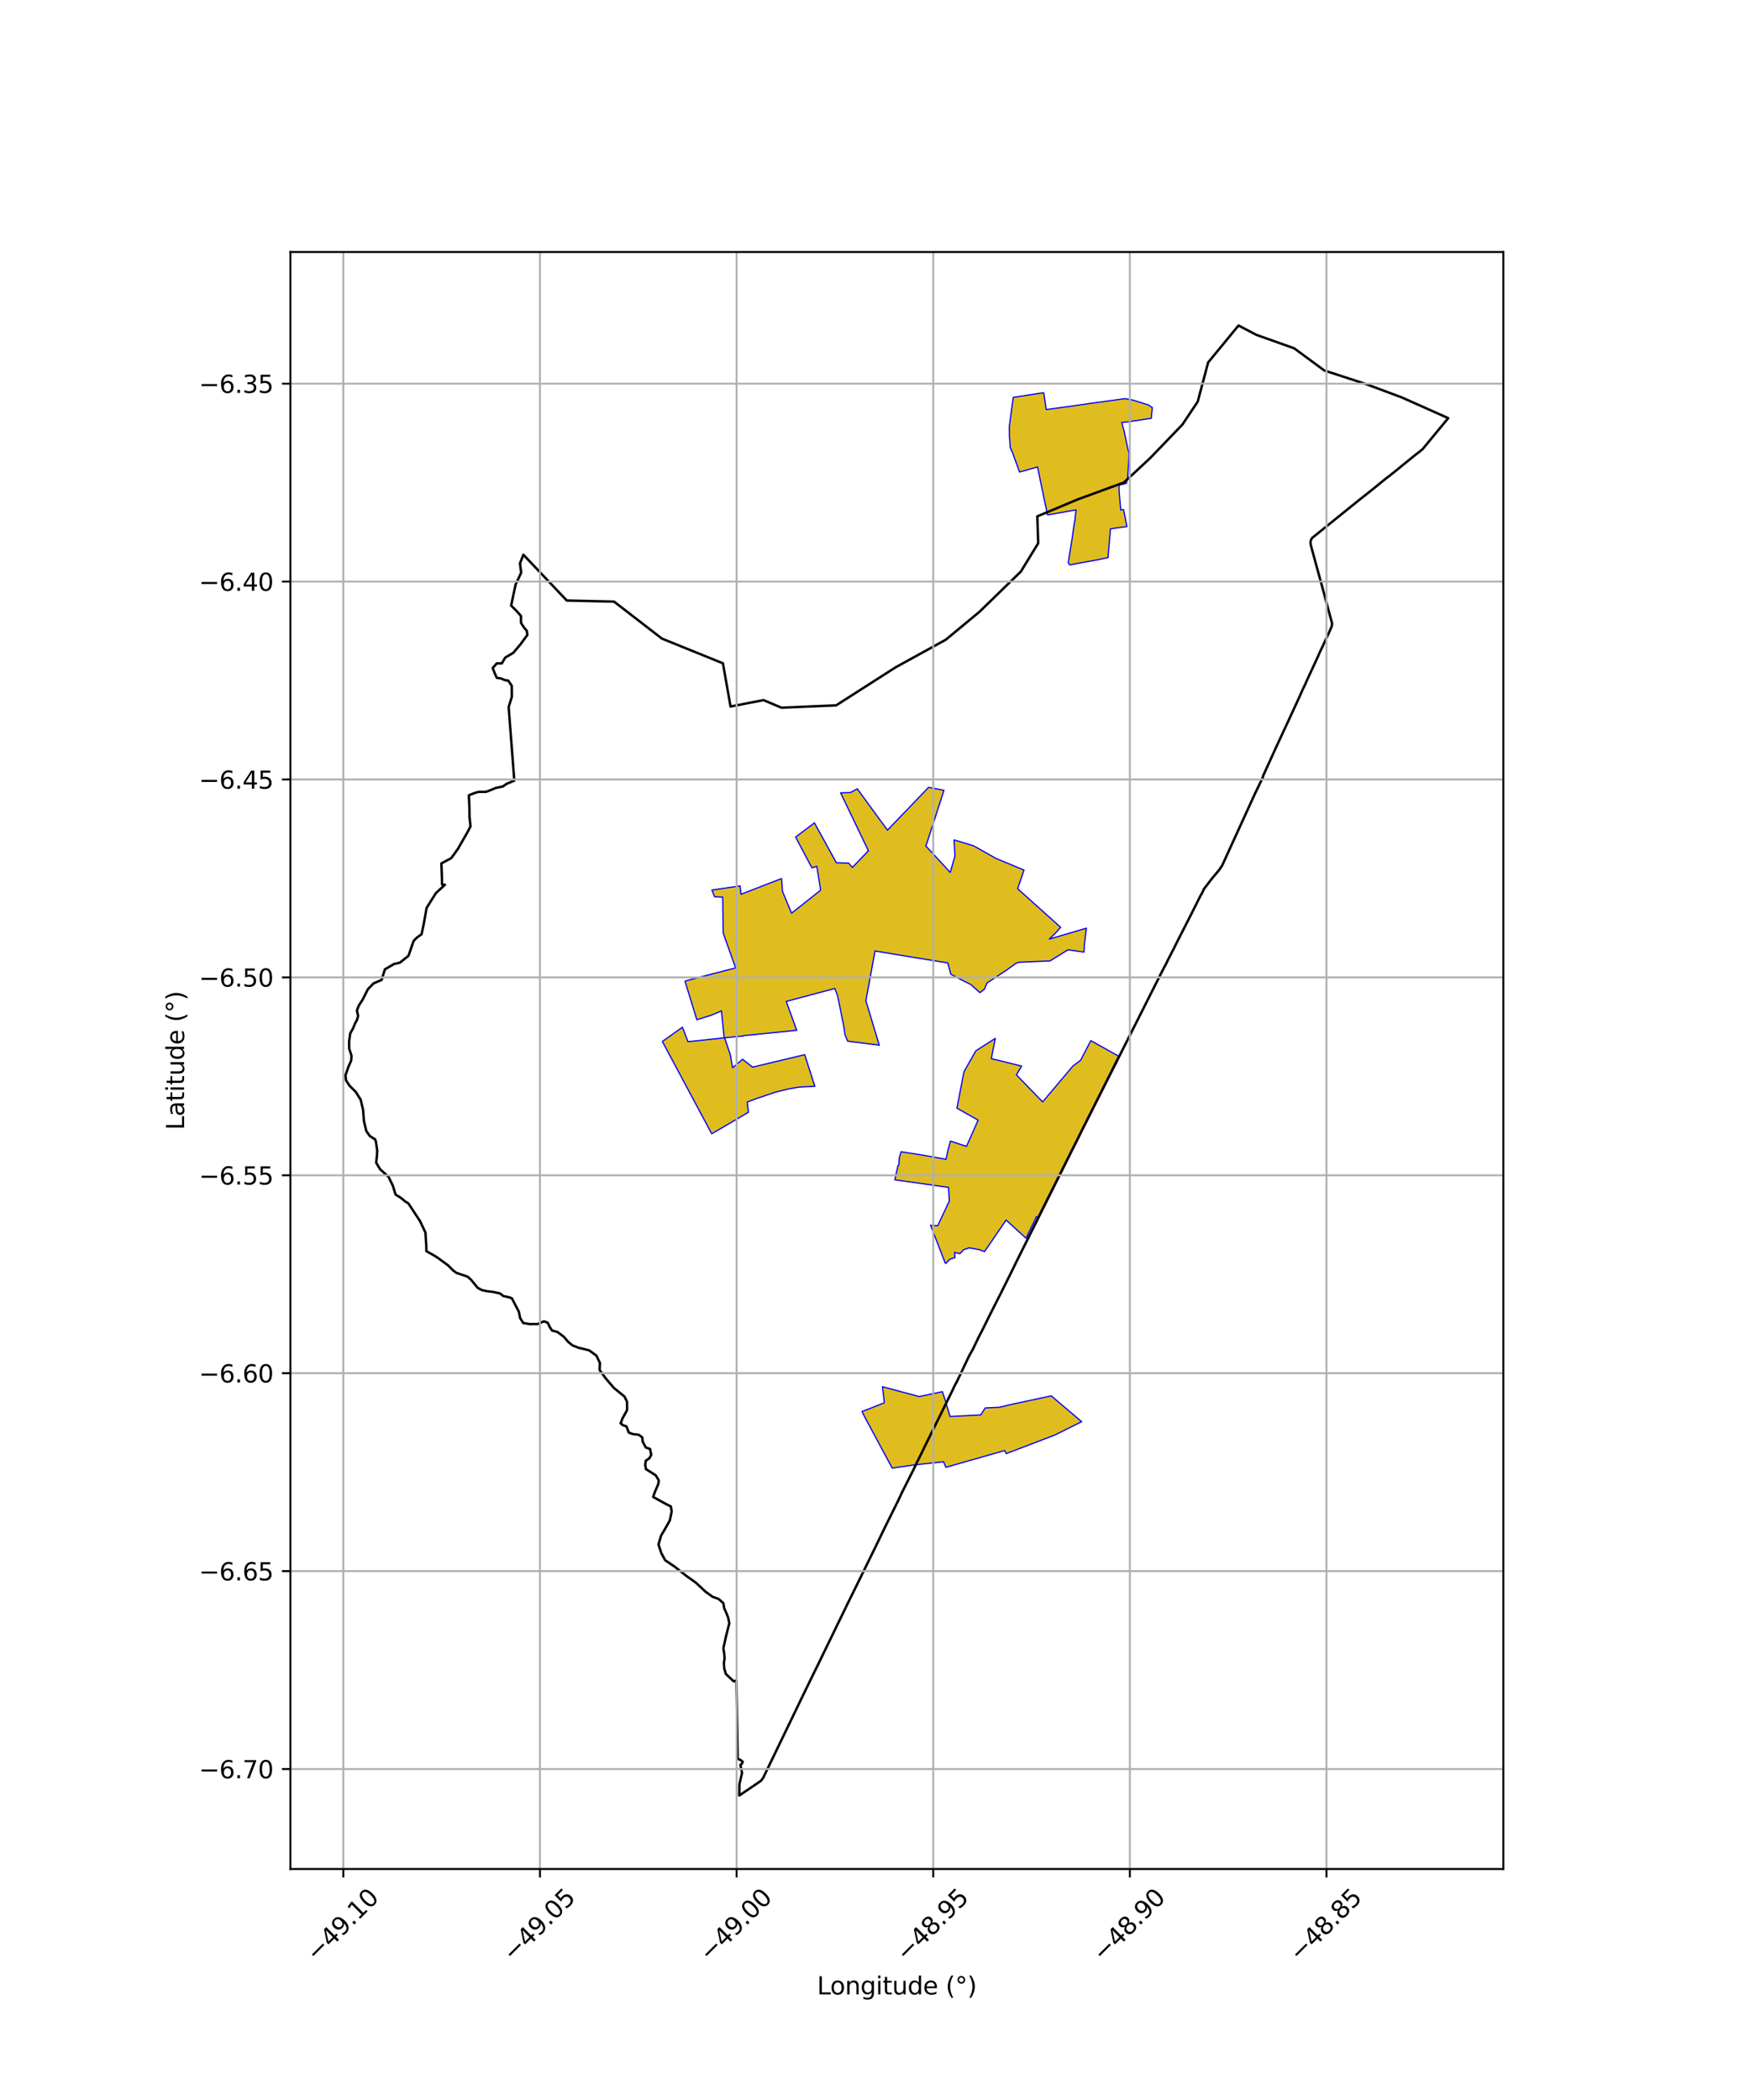 <?xml version="1.0" encoding="utf-8" standalone="no"?>
<!DOCTYPE svg PUBLIC "-//W3C//DTD SVG 1.1//EN"
  "http://www.w3.org/Graphics/SVG/1.1/DTD/svg11.dtd">
<svg xmlns:xlink="http://www.w3.org/1999/xlink" width="720pt" height="864pt" viewBox="0 0 720 864" xmlns="http://www.w3.org/2000/svg" version="1.1">
 <defs>
  <style type="text/css">*{stroke-linejoin: round; stroke-linecap: butt}</style>
 </defs>
 <g id="figure_1">
  <g id="patch_1">
   <path d="M 0 864 
L 720 864 
L 720 0 
L 0 0 
z
" style="fill: #ffffff"/>
  </g>
  <g id="axes_1">
   <g id="patch_2">
    <path d="M 119.483 768.96 
L 618.517 768.96 
L 618.517 103.68 
L 119.483 103.68 
z
" style="fill: #ffffff"/>
   </g>
   <g id="PatchCollection_1">
    <path d="M 363.871 577.113 
L 363.054 570.539 
L 378.193 574.577 
L 387.739 572.578 
L 388.97 576.394 
L 389.364 576.567 
L 389.061 577.186 
L 389.341 577.617 
L 390.869 582.781 
L 403.493 582.139 
L 405.341 579.278 
L 410.615 578.996 
L 410.945 579.07 
L 415.816 577.871 
L 432.529 574.301 
L 435.434 576.784 
L 445.035 584.921 
L 433.985 590.412 
L 414.005 598.062 
L 413.334 596.798 
L 389.137 603.705 
L 388.221 601.422 
L 376.898 602.617 
L 376.514 602.658 
L 367.078 604.022 
L 355.763 582.966 
L 354.66 580.713 
L 357.795 579.551 
L 363.871 577.113 
" clip-path="url(#p6c6d0c0a8f)" style="fill: #e0bd1f; stroke: #0000ff; stroke-width: 0.5"/>
    <path d="M 272.51 428.489 
L 280.774 422.632 
L 283.065 428.59 
L 297.936 426.994 
L 296.825 415.908 
L 292.741 417.661 
L 286.706 419.571 
L 281.816 403.649 
L 287.242 402.193 
L 302.643 398.233 
L 297.597 384.044 
L 297.484 381.046 
L 297.337 369.122 
L 294.011 368.965 
L 292.909 366.179 
L 304.497 364.499 
L 304.867 367.927 
L 321.543 361.457 
L 321.937 366.739 
L 325.669 375.718 
L 337.631 366.245 
L 336.059 356.419 
L 334.059 357.08 
L 327.342 344.407 
L 335.071 338.554 
L 344.094 354.943 
L 349.192 355.134 
L 350.697 356.896 
L 357.282 350.039 
L 345.851 326.207 
L 349.879 326.065 
L 352.719 324.551 
L 365.133 341.55 
L 382.047 323.923 
L 388.381 325.147 
L 380.942 348.087 
L 383.943 351.34 
L 390.955 358.939 
L 392.905 352.158 
L 392.512 345.632 
L 392.614 345.568 
L 400.593 348.005 
L 409.788 353.185 
L 410.968 353.668 
L 421.308 357.982 
L 418.676 365.628 
L 420.865 367.593 
L 436.393 381.543 
L 434.144 384.002 
L 431.742 386.354 
L 446.965 381.881 
L 446.126 388.974 
L 445.973 391.723 
L 439.422 390.772 
L 432.006 395.356 
L 419.464 395.888 
L 418.093 396.273 
L 414.396 398.937 
L 406.031 404.491 
L 405.055 406.94 
L 403.191 408.418 
L 399.419 405.058 
L 396.393 403.567 
L 391.184 400.809 
L 389.931 396.16 
L 373.77 393.56 
L 360.011 391.268 
L 358.098 401.669 
L 356.244 411.749 
L 361.766 430.03 
L 348.761 428.368 
L 347.646 425.72 
L 347.111 421.998 
L 344.607 409.701 
L 343.482 406.691 
L 337.64 408.248 
L 323.482 412.008 
L 327.8 423.894 
L 309.909 425.711 
L 305.634 426.127 
L 305.667 426.264 
L 298.134 426.977 
L 300.461 433.919 
L 301.397 439.305 
L 305.527 435.811 
L 309.107 438.648 
L 309.644 439.048 
L 331.078 433.918 
L 335.239 446.949 
L 328.576 447.273 
L 323.938 448.133 
L 318.995 449.36 
L 311.07 452.044 
L 307.455 453.405 
L 307.906 457.631 
L 292.824 466.484 
L 285.503 452.791 
L 283.076 448.252 
L 279.648 441.841 
L 272.51 428.489 
" clip-path="url(#p6c6d0c0a8f)" style="fill: #e0bd1f; stroke: #0000ff; stroke-width: 0.5"/>
    <path d="M 429.431 161.55 
L 430.456 168.491 
L 442.238 166.897 
L 448.092 166.037 
L 462.821 164.016 
L 466.1 164.604 
L 472.408 166.575 
L 474.088 167.659 
L 473.658 172.106 
L 464.359 173.508 
L 461.515 173.82 
L 462.518 177.457 
L 464.005 184.549 
L 464.531 186.479 
L 464.466 187.707 
L 464.436 189.098 
L 463.998 195.877 
L 463.479 198.827 
L 461.647 199.329 
L 460.399 199.569 
L 460.449 202.082 
L 461.104 209.824 
L 462.27 209.637 
L 463.665 216.661 
L 462.505 216.798 
L 456.89 217.583 
L 456.012 227.57 
L 455.895 229.43 
L 451.632 230.302 
L 443.338 231.818 
L 440.183 232.44 
L 439.495 231.506 
L 441.146 221.287 
L 442.109 214.472 
L 442.255 214.084 
L 442.363 214.041 
L 442.262 213.236 
L 442.735 209.773 
L 431.004 211.875 
L 429.376 204.22 
L 426.875 192.136 
L 419.469 194.205 
L 417.001 187.383 
L 416.643 186.37 
L 415.658 184.159 
L 415.313 179.486 
L 415.247 175.603 
L 416.871 163.484 
L 429.431 161.55 
" clip-path="url(#p6c6d0c0a8f)" style="fill: #e0bd1f; stroke: #0000ff; stroke-width: 0.5"/>
    <path d="M 389.005 519.94 
L 382.857 504.098 
L 385.789 504.319 
L 387.149 501.426 
L 390.569 494.154 
L 390.254 488.53 
L 368.15 485.403 
L 369.472 479.498 
L 369.836 479.365 
L 369.979 476.325 
L 370.748 473.844 
L 380.461 475.4 
L 389.203 476.958 
L 390.027 473.225 
L 391.021 469.467 
L 397.646 471.658 
L 402.423 460.859 
L 393.708 455.934 
L 396.604 440.932 
L 401.512 432.303 
L 409.507 427.209 
L 407.847 435.538 
L 420.332 438.626 
L 418.175 442.241 
L 426.545 450.858 
L 428.972 453.356 
L 441.442 438.585 
L 444.603 436.204 
L 448.788 428.147 
L 460.2 434.509 
L 456.624 441.673 
L 454.439 446.053 
L 452.421 450.095 
L 448.521 457.877 
L 445.564 463.776 
L 441.662 471.56 
L 438.157 478.553 
L 434.551 485.748 
L 432.218 490.389 
L 430.013 494.775 
L 426.969 500.83 
L 426.448 500.552 
L 422.141 509.452 
L 413.941 501.964 
L 405.064 514.948 
L 403.042 514.192 
L 400.892 513.774 
L 398.781 513.396 
L 396.504 514.175 
L 394.929 515.796 
L 392.726 515.282 
L 392.931 517.425 
L 390.832 518.052 
L 389.005 519.94 
" clip-path="url(#p6c6d0c0a8f)" style="fill: #e0bd1f; stroke: #0000ff; stroke-width: 0.5"/>
   </g>
   <g id="PatchCollection_2">
    <path d="M 534.611 286.764 
L 529.354 298.135 
L 525.294 306.872 
L 519.643 319.302 
L 519.608 319.716 
L 518.899 321.206 
L 516.811 325.558 
L 516.345 326.507 
L 502.855 356.05 
L 501.534 358.002 
L 498.529 361.584 
L 495.339 365.749 
L 494.67 367.229 
L 493.797 368.765 
L 492.52 371.309 
L 490.111 376.114 
L 483.972 388.162 
L 483.062 390.036 
L 480.634 394.725 
L 479.771 396.523 
L 478.923 398.095 
L 478.084 399.71 
L 445.286 464.784 
L 442.722 469.994 
L 441.036 473.287 
L 437.68 480.048 
L 417.995 519.482 
L 416.382 522.824 
L 411.632 532.365 
L 410.567 534.435 
L 407.106 541.303 
L 403.957 547.667 
L 402.648 550.138 
L 400.327 555.006 
L 398.798 557.72 
L 393.477 568.87 
L 392.873 569.885 
L 391.62 572.558 
L 387.917 580.063 
L 380.454 595.165 
L 379.142 597.908 
L 377.073 602.025 
L 375.65 605.054 
L 374.731 606.839 
L 371.078 614.094 
L 369.597 617.297 
L 368.168 620.16 
L 364.24 628.076 
L 360.43 635.983 
L 351.925 653.336 
L 349.913 657.414 
L 348.931 659.386 
L 336.187 685.632 
L 334.585 688.86 
L 329.895 698.504 
L 326.723 705.09 
L 313.95 731.541 
L 313.124 732.61 
L 311.225 733.949 
L 304.163 738.72 
L 304.224 734.065 
L 305.293 729.441 
L 304.634 726.105 
L 305.262 725.623 
L 305.572 724.824 
L 304.777 724.194 
L 303.508 723.568 
L 302.99 691.431 
L 301.832 691.734 
L 298.648 688.736 
L 297.998 686.514 
L 297.822 684.287 
L 298.122 682.216 
L 297.948 680.308 
L 297.614 678.083 
L 298.835 672.663 
L 300.06 667.879 
L 299.567 665.497 
L 298.76 663.435 
L 297.956 661.691 
L 297.624 659.625 
L 295.714 657.89 
L 293.178 656.956 
L 290.318 654.911 
L 286.376 651.22 
L 282.403 648.388 
L 277.633 644.608 
L 273.662 641.935 
L 272.057 638.925 
L 270.924 635.433 
L 272 631.765 
L 273.715 628.887 
L 275.584 625.53 
L 276.345 621.864 
L 276.012 619.798 
L 274.109 618.858 
L 268.713 615.879 
L 269.331 614.123 
L 270.882 610.451 
L 271.028 609.018 
L 269.748 606.959 
L 265.778 604.446 
L 265.447 602.539 
L 265.75 600.945 
L 267.164 599.979 
L 267.943 598.54 
L 267.45 596.158 
L 265.707 595.535 
L 264.424 593.159 
L 264.252 591.41 
L 262.821 590.307 
L 260.291 590.009 
L 258.706 589.386 
L 257.738 586.848 
L 256.313 586.382 
L 255.358 585.594 
L 256.132 583.519 
L 258.001 580.162 
L 257.973 576.662 
L 256.893 574.537 
L 252.6 571.071 
L 249.092 566.962 
L 246.696 563.639 
L 246.831 560.774 
L 245.385 557.762 
L 242.366 555.559 
L 237.934 554.48 
L 235.557 553.545 
L 233.808 552.127 
L 231.894 549.914 
L 229.352 548.025 
L 227.135 547.407 
L 226.176 545.982 
L 225.372 544.238 
L 223.788 543.614 
L 221.269 544.748 
L 217.951 544.775 
L 215.262 544.319 
L 213.982 542.261 
L 213.488 539.718 
L 210.601 534.172 
L 209.333 533.705 
L 207.118 533.245 
L 205.687 532.143 
L 202.839 531.529 
L 200.309 531.231 
L 198.252 530.77 
L 196.506 529.829 
L 193.795 526.509 
L 192.363 525.247 
L 187.769 523.693 
L 186.498 522.748 
L 184.269 520.538 
L 179.502 517.075 
L 175.415 514.747 
L 175.4 512.838 
L 175.039 507.112 
L 172.79 502.356 
L 167.994 495.074 
L 166.734 494.328 
L 164.826 492.751 
L 162.762 491.495 
L 161.628 487.844 
L 159.862 484.198 
L 156.362 481.043 
L 154.761 478.35 
L 155.057 475.802 
L 155.196 473.414 
L 154.695 469.917 
L 154.371 468.805 
L 152.148 467.391 
L 150.71 465.333 
L 149.73 461.204 
L 149.378 456.591 
L 148.398 452.462 
L 146.326 449.192 
L 143.779 446.666 
L 142.34 444.449 
L 142.166 442.382 
L 143.247 439.191 
L 144.488 436.317 
L 144.631 434.406 
L 143.66 431.39 
L 143.638 428.526 
L 144.086 425.18 
L 145.177 423.262 
L 146.107 421.027 
L 146.886 419.589 
L 147.347 417.994 
L 146.856 415.77 
L 147.63 413.695 
L 149.191 411.296 
L 151.368 406.982 
L 153.719 404.576 
L 157.011 403.177 
L 158.344 398.839 
L 162.037 396.646 
L 164.57 396.036 
L 168.063 393.254 
L 170.163 387.14 
L 171.519 385.752 
L 173.461 384.36 
L 174.402 379.828 
L 175.524 373.524 
L 179.381 367.396 
L 183.065 364.023 
L 181.862 363.89 
L 181.842 361.333 
L 181.599 355.237 
L 185.682 353.041 
L 188.386 349.282 
L 192.239 342.563 
L 193.585 339.995 
L 193.164 336.064 
L 193.135 332.327 
L 192.9 327.214 
L 194.846 326.412 
L 196.794 325.807 
L 199.918 325.782 
L 201.086 325.379 
L 204.005 324.176 
L 206.929 323.563 
L 208.288 322.568 
L 211.596 321.165 
L 209.276 290.917 
L 210.586 286.677 
L 210.551 282.164 
L 209.12 280.038 
L 207.704 279.811 
L 206.048 279.112 
L 204.396 278.887 
L 203.437 276.757 
L 202.715 274.863 
L 204.35 272.95 
L 206.472 272.933 
L 207.867 270.547 
L 211.152 268.621 
L 214.189 265.034 
L 216.988 261.211 
L 216.739 259.55 
L 215.55 258.135 
L 214.356 256.244 
L 214.334 253.394 
L 212.432 251.271 
L 210.294 249.15 
L 212.113 240.585 
L 214.431 235.579 
L 213.93 231.782 
L 215.334 228.224 
L 233.188 247.074 
L 252.639 247.524 
L 272.329 262.734 
L 297.434 272.904 
L 300.565 290.682 
L 314.132 288.044 
L 321.512 291.165 
L 344.006 290.207 
L 368.501 274.54 
L 389.104 263.21 
L 402.973 251.724 
L 420.011 235.148 
L 427.148 223.508 
L 426.779 212.434 
L 443.487 205.44 
L 462.439 198.497 
L 473.264 188.417 
L 486.459 174.702 
L 492.771 165.257 
L 497.065 149.126 
L 509.562 133.92 
L 516.915 137.777 
L 532.444 143.295 
L 544.856 152.43 
L 561.882 157.982 
L 576.664 163.483 
L 595.834 172.033 
L 585.328 184.76 
L 584.106 185.782 
L 582.584 186.944 
L 577.051 191.412 
L 574.712 193.358 
L 573.319 194.449 
L 571.718 195.744 
L 570.33 196.773 
L 568.053 198.625 
L 565.855 200.429 
L 561.157 204.168 
L 558.934 205.916 
L 539.921 221.27 
L 539.629 221.666 
L 539.255 222.498 
L 539.184 223.724 
L 539.845 226.287 
L 540.468 228.541 
L 541.261 231.475 
L 543.636 240.115 
L 548.061 256.489 
L 547.936 257.608 
L 546.828 260.209 
L 545.801 262.373 
L 543.872 266.571 
L 543.056 268.235 
L 542.127 270.358 
L 537.443 280.507 
L 537.016 281.532 
L 535.891 283.833 
L 534.611 286.764 
L 534.611 286.764 
" clip-path="url(#p6c6d0c0a8f)" style="fill: none; stroke: #000000"/>
   </g>
   <g id="matplotlib.axis_1">
    <g id="xtick_1">
     <g id="line2d_1">
      <path d="M 141.253 768.96 
L 141.253 103.68 
" clip-path="url(#p6c6d0c0a8f)" style="fill: none; stroke: #b0b0b0; stroke-width: 0.8; stroke-linecap: square"/>
     </g>
     <g id="line2d_2">
      <defs>
       <path id="m4befc79558" d="M 0 0 
L 0 3.5 
" style="stroke: #000000; stroke-width: 0.8"/>
      </defs>
      <g>
       <use xlink:href="#m4befc79558" x="141.253" y="768.96" style="stroke: #000000; stroke-width: 0.8"/>
      </g>
     </g>
     <g id="text_1">
      <!-- −49.10 -->
      <g transform="translate(130.12 807.501) rotate(-45) scale(0.1 -0.1)">
       <defs>
        <path id="DejaVuSans-2212" d="M 678 2272 
L 4684 2272 
L 4684 1741 
L 678 1741 
L 678 2272 
z
" transform="scale(0.016)"/>
        <path id="DejaVuSans-34" d="M 2419 4116 
L 825 1625 
L 2419 1625 
L 2419 4116 
z
M 2253 4666 
L 3047 4666 
L 3047 1625 
L 3713 1625 
L 3713 1100 
L 3047 1100 
L 3047 0 
L 2419 0 
L 2419 1100 
L 313 1100 
L 313 1709 
L 2253 4666 
z
" transform="scale(0.016)"/>
        <path id="DejaVuSans-39" d="M 703 97 
L 703 672 
Q 941 559 1184 500 
Q 1428 441 1663 441 
Q 2288 441 2617 861 
Q 2947 1281 2994 2138 
Q 2813 1869 2534 1725 
Q 2256 1581 1919 1581 
Q 1219 1581 811 2004 
Q 403 2428 403 3163 
Q 403 3881 828 4315 
Q 1253 4750 1959 4750 
Q 2769 4750 3195 4129 
Q 3622 3509 3622 2328 
Q 3622 1225 3098 567 
Q 2575 -91 1691 -91 
Q 1453 -91 1209 -44 
Q 966 3 703 97 
z
M 1959 2075 
Q 2384 2075 2632 2365 
Q 2881 2656 2881 3163 
Q 2881 3666 2632 3958 
Q 2384 4250 1959 4250 
Q 1534 4250 1286 3958 
Q 1038 3666 1038 3163 
Q 1038 2656 1286 2365 
Q 1534 2075 1959 2075 
z
" transform="scale(0.016)"/>
        <path id="DejaVuSans-2e" d="M 684 794 
L 1344 794 
L 1344 0 
L 684 0 
L 684 794 
z
" transform="scale(0.016)"/>
        <path id="DejaVuSans-31" d="M 794 531 
L 1825 531 
L 1825 4091 
L 703 3866 
L 703 4441 
L 1819 4666 
L 2450 4666 
L 2450 531 
L 3481 531 
L 3481 0 
L 794 0 
L 794 531 
z
" transform="scale(0.016)"/>
        <path id="DejaVuSans-30" d="M 2034 4250 
Q 1547 4250 1301 3770 
Q 1056 3291 1056 2328 
Q 1056 1369 1301 889 
Q 1547 409 2034 409 
Q 2525 409 2770 889 
Q 3016 1369 3016 2328 
Q 3016 3291 2770 3770 
Q 2525 4250 2034 4250 
z
M 2034 4750 
Q 2819 4750 3233 4129 
Q 3647 3509 3647 2328 
Q 3647 1150 3233 529 
Q 2819 -91 2034 -91 
Q 1250 -91 836 529 
Q 422 1150 422 2328 
Q 422 3509 836 4129 
Q 1250 4750 2034 4750 
z
" transform="scale(0.016)"/>
       </defs>
       <use xlink:href="#DejaVuSans-2212"/>
       <use xlink:href="#DejaVuSans-34" transform="translate(83.789 0)"/>
       <use xlink:href="#DejaVuSans-39" transform="translate(147.412 0)"/>
       <use xlink:href="#DejaVuSans-2e" transform="translate(211.035 0)"/>
       <use xlink:href="#DejaVuSans-31" transform="translate(242.822 0)"/>
       <use xlink:href="#DejaVuSans-30" transform="translate(306.445 0)"/>
      </g>
     </g>
    </g>
    <g id="xtick_2">
     <g id="line2d_3">
      <path d="M 222.153 768.96 
L 222.153 103.68 
" clip-path="url(#p6c6d0c0a8f)" style="fill: none; stroke: #b0b0b0; stroke-width: 0.8; stroke-linecap: square"/>
     </g>
     <g id="line2d_4">
      <g>
       <use xlink:href="#m4befc79558" x="222.153" y="768.96" style="stroke: #000000; stroke-width: 0.8"/>
      </g>
     </g>
     <g id="text_2">
      <!-- −49.05 -->
      <g transform="translate(211.02 807.501) rotate(-45) scale(0.1 -0.1)">
       <defs>
        <path id="DejaVuSans-35" d="M 691 4666 
L 3169 4666 
L 3169 4134 
L 1269 4134 
L 1269 2991 
Q 1406 3038 1543 3061 
Q 1681 3084 1819 3084 
Q 2600 3084 3056 2656 
Q 3513 2228 3513 1497 
Q 3513 744 3044 326 
Q 2575 -91 1722 -91 
Q 1428 -91 1123 -41 
Q 819 9 494 109 
L 494 744 
Q 775 591 1075 516 
Q 1375 441 1709 441 
Q 2250 441 2565 725 
Q 2881 1009 2881 1497 
Q 2881 1984 2565 2268 
Q 2250 2553 1709 2553 
Q 1456 2553 1204 2497 
Q 953 2441 691 2322 
L 691 4666 
z
" transform="scale(0.016)"/>
       </defs>
       <use xlink:href="#DejaVuSans-2212"/>
       <use xlink:href="#DejaVuSans-34" transform="translate(83.789 0)"/>
       <use xlink:href="#DejaVuSans-39" transform="translate(147.412 0)"/>
       <use xlink:href="#DejaVuSans-2e" transform="translate(211.035 0)"/>
       <use xlink:href="#DejaVuSans-30" transform="translate(242.822 0)"/>
       <use xlink:href="#DejaVuSans-35" transform="translate(306.445 0)"/>
      </g>
     </g>
    </g>
    <g id="xtick_3">
     <g id="line2d_5">
      <path d="M 303.052 768.96 
L 303.052 103.68 
" clip-path="url(#p6c6d0c0a8f)" style="fill: none; stroke: #b0b0b0; stroke-width: 0.8; stroke-linecap: square"/>
     </g>
     <g id="line2d_6">
      <g>
       <use xlink:href="#m4befc79558" x="303.052" y="768.96" style="stroke: #000000; stroke-width: 0.8"/>
      </g>
     </g>
     <g id="text_3">
      <!-- −49.00 -->
      <g transform="translate(291.919 807.501) rotate(-45) scale(0.1 -0.1)">
       <use xlink:href="#DejaVuSans-2212"/>
       <use xlink:href="#DejaVuSans-34" transform="translate(83.789 0)"/>
       <use xlink:href="#DejaVuSans-39" transform="translate(147.412 0)"/>
       <use xlink:href="#DejaVuSans-2e" transform="translate(211.035 0)"/>
       <use xlink:href="#DejaVuSans-30" transform="translate(242.822 0)"/>
       <use xlink:href="#DejaVuSans-30" transform="translate(306.445 0)"/>
      </g>
     </g>
    </g>
    <g id="xtick_4">
     <g id="line2d_7">
      <path d="M 383.951 768.96 
L 383.951 103.68 
" clip-path="url(#p6c6d0c0a8f)" style="fill: none; stroke: #b0b0b0; stroke-width: 0.8; stroke-linecap: square"/>
     </g>
     <g id="line2d_8">
      <g>
       <use xlink:href="#m4befc79558" x="383.951" y="768.96" style="stroke: #000000; stroke-width: 0.8"/>
      </g>
     </g>
     <g id="text_4">
      <!-- −48.95 -->
      <g transform="translate(372.818 807.501) rotate(-45) scale(0.1 -0.1)">
       <defs>
        <path id="DejaVuSans-38" d="M 2034 2216 
Q 1584 2216 1326 1975 
Q 1069 1734 1069 1313 
Q 1069 891 1326 650 
Q 1584 409 2034 409 
Q 2484 409 2743 651 
Q 3003 894 3003 1313 
Q 3003 1734 2745 1975 
Q 2488 2216 2034 2216 
z
M 1403 2484 
Q 997 2584 770 2862 
Q 544 3141 544 3541 
Q 544 4100 942 4425 
Q 1341 4750 2034 4750 
Q 2731 4750 3128 4425 
Q 3525 4100 3525 3541 
Q 3525 3141 3298 2862 
Q 3072 2584 2669 2484 
Q 3125 2378 3379 2068 
Q 3634 1759 3634 1313 
Q 3634 634 3220 271 
Q 2806 -91 2034 -91 
Q 1263 -91 848 271 
Q 434 634 434 1313 
Q 434 1759 690 2068 
Q 947 2378 1403 2484 
z
M 1172 3481 
Q 1172 3119 1398 2916 
Q 1625 2713 2034 2713 
Q 2441 2713 2670 2916 
Q 2900 3119 2900 3481 
Q 2900 3844 2670 4047 
Q 2441 4250 2034 4250 
Q 1625 4250 1398 4047 
Q 1172 3844 1172 3481 
z
" transform="scale(0.016)"/>
       </defs>
       <use xlink:href="#DejaVuSans-2212"/>
       <use xlink:href="#DejaVuSans-34" transform="translate(83.789 0)"/>
       <use xlink:href="#DejaVuSans-38" transform="translate(147.412 0)"/>
       <use xlink:href="#DejaVuSans-2e" transform="translate(211.035 0)"/>
       <use xlink:href="#DejaVuSans-39" transform="translate(242.822 0)"/>
       <use xlink:href="#DejaVuSans-35" transform="translate(306.445 0)"/>
      </g>
     </g>
    </g>
    <g id="xtick_5">
     <g id="line2d_9">
      <path d="M 464.851 768.96 
L 464.851 103.68 
" clip-path="url(#p6c6d0c0a8f)" style="fill: none; stroke: #b0b0b0; stroke-width: 0.8; stroke-linecap: square"/>
     </g>
     <g id="line2d_10">
      <g>
       <use xlink:href="#m4befc79558" x="464.851" y="768.96" style="stroke: #000000; stroke-width: 0.8"/>
      </g>
     </g>
     <g id="text_5">
      <!-- −48.90 -->
      <g transform="translate(453.718 807.501) rotate(-45) scale(0.1 -0.1)">
       <use xlink:href="#DejaVuSans-2212"/>
       <use xlink:href="#DejaVuSans-34" transform="translate(83.789 0)"/>
       <use xlink:href="#DejaVuSans-38" transform="translate(147.412 0)"/>
       <use xlink:href="#DejaVuSans-2e" transform="translate(211.035 0)"/>
       <use xlink:href="#DejaVuSans-39" transform="translate(242.822 0)"/>
       <use xlink:href="#DejaVuSans-30" transform="translate(306.445 0)"/>
      </g>
     </g>
    </g>
    <g id="xtick_6">
     <g id="line2d_11">
      <path d="M 545.75 768.96 
L 545.75 103.68 
" clip-path="url(#p6c6d0c0a8f)" style="fill: none; stroke: #b0b0b0; stroke-width: 0.8; stroke-linecap: square"/>
     </g>
     <g id="line2d_12">
      <g>
       <use xlink:href="#m4befc79558" x="545.75" y="768.96" style="stroke: #000000; stroke-width: 0.8"/>
      </g>
     </g>
     <g id="text_6">
      <!-- −48.85 -->
      <g transform="translate(534.617 807.501) rotate(-45) scale(0.1 -0.1)">
       <use xlink:href="#DejaVuSans-2212"/>
       <use xlink:href="#DejaVuSans-34" transform="translate(83.789 0)"/>
       <use xlink:href="#DejaVuSans-38" transform="translate(147.412 0)"/>
       <use xlink:href="#DejaVuSans-2e" transform="translate(211.035 0)"/>
       <use xlink:href="#DejaVuSans-38" transform="translate(242.822 0)"/>
       <use xlink:href="#DejaVuSans-35" transform="translate(306.445 0)"/>
      </g>
     </g>
    </g>
    <g id="text_7">
     <!-- Longitude (°) -->
     <g transform="translate(336.14 820.57) scale(0.1 -0.1)">
      <defs>
       <path id="DejaVuSans-4c" d="M 628 4666 
L 1259 4666 
L 1259 531 
L 3531 531 
L 3531 0 
L 628 0 
L 628 4666 
z
" transform="scale(0.016)"/>
       <path id="DejaVuSans-6f" d="M 1959 3097 
Q 1497 3097 1228 2736 
Q 959 2375 959 1747 
Q 959 1119 1226 758 
Q 1494 397 1959 397 
Q 2419 397 2687 759 
Q 2956 1122 2956 1747 
Q 2956 2369 2687 2733 
Q 2419 3097 1959 3097 
z
M 1959 3584 
Q 2709 3584 3137 3096 
Q 3566 2609 3566 1747 
Q 3566 888 3137 398 
Q 2709 -91 1959 -91 
Q 1206 -91 779 398 
Q 353 888 353 1747 
Q 353 2609 779 3096 
Q 1206 3584 1959 3584 
z
" transform="scale(0.016)"/>
       <path id="DejaVuSans-6e" d="M 3513 2113 
L 3513 0 
L 2938 0 
L 2938 2094 
Q 2938 2591 2744 2837 
Q 2550 3084 2163 3084 
Q 1697 3084 1428 2787 
Q 1159 2491 1159 1978 
L 1159 0 
L 581 0 
L 581 3500 
L 1159 3500 
L 1159 2956 
Q 1366 3272 1645 3428 
Q 1925 3584 2291 3584 
Q 2894 3584 3203 3211 
Q 3513 2838 3513 2113 
z
" transform="scale(0.016)"/>
       <path id="DejaVuSans-67" d="M 2906 1791 
Q 2906 2416 2648 2759 
Q 2391 3103 1925 3103 
Q 1463 3103 1205 2759 
Q 947 2416 947 1791 
Q 947 1169 1205 825 
Q 1463 481 1925 481 
Q 2391 481 2648 825 
Q 2906 1169 2906 1791 
z
M 3481 434 
Q 3481 -459 3084 -895 
Q 2688 -1331 1869 -1331 
Q 1566 -1331 1297 -1286 
Q 1028 -1241 775 -1147 
L 775 -588 
Q 1028 -725 1275 -790 
Q 1522 -856 1778 -856 
Q 2344 -856 2625 -561 
Q 2906 -266 2906 331 
L 2906 616 
Q 2728 306 2450 153 
Q 2172 0 1784 0 
Q 1141 0 747 490 
Q 353 981 353 1791 
Q 353 2603 747 3093 
Q 1141 3584 1784 3584 
Q 2172 3584 2450 3431 
Q 2728 3278 2906 2969 
L 2906 3500 
L 3481 3500 
L 3481 434 
z
" transform="scale(0.016)"/>
       <path id="DejaVuSans-69" d="M 603 3500 
L 1178 3500 
L 1178 0 
L 603 0 
L 603 3500 
z
M 603 4863 
L 1178 4863 
L 1178 4134 
L 603 4134 
L 603 4863 
z
" transform="scale(0.016)"/>
       <path id="DejaVuSans-74" d="M 1172 4494 
L 1172 3500 
L 2356 3500 
L 2356 3053 
L 1172 3053 
L 1172 1153 
Q 1172 725 1289 603 
Q 1406 481 1766 481 
L 2356 481 
L 2356 0 
L 1766 0 
Q 1100 0 847 248 
Q 594 497 594 1153 
L 594 3053 
L 172 3053 
L 172 3500 
L 594 3500 
L 594 4494 
L 1172 4494 
z
" transform="scale(0.016)"/>
       <path id="DejaVuSans-75" d="M 544 1381 
L 544 3500 
L 1119 3500 
L 1119 1403 
Q 1119 906 1312 657 
Q 1506 409 1894 409 
Q 2359 409 2629 706 
Q 2900 1003 2900 1516 
L 2900 3500 
L 3475 3500 
L 3475 0 
L 2900 0 
L 2900 538 
Q 2691 219 2414 64 
Q 2138 -91 1772 -91 
Q 1169 -91 856 284 
Q 544 659 544 1381 
z
M 1991 3584 
L 1991 3584 
z
" transform="scale(0.016)"/>
       <path id="DejaVuSans-64" d="M 2906 2969 
L 2906 4863 
L 3481 4863 
L 3481 0 
L 2906 0 
L 2906 525 
Q 2725 213 2448 61 
Q 2172 -91 1784 -91 
Q 1150 -91 751 415 
Q 353 922 353 1747 
Q 353 2572 751 3078 
Q 1150 3584 1784 3584 
Q 2172 3584 2448 3432 
Q 2725 3281 2906 2969 
z
M 947 1747 
Q 947 1113 1208 752 
Q 1469 391 1925 391 
Q 2381 391 2643 752 
Q 2906 1113 2906 1747 
Q 2906 2381 2643 2742 
Q 2381 3103 1925 3103 
Q 1469 3103 1208 2742 
Q 947 2381 947 1747 
z
" transform="scale(0.016)"/>
       <path id="DejaVuSans-65" d="M 3597 1894 
L 3597 1613 
L 953 1613 
Q 991 1019 1311 708 
Q 1631 397 2203 397 
Q 2534 397 2845 478 
Q 3156 559 3463 722 
L 3463 178 
Q 3153 47 2828 -22 
Q 2503 -91 2169 -91 
Q 1331 -91 842 396 
Q 353 884 353 1716 
Q 353 2575 817 3079 
Q 1281 3584 2069 3584 
Q 2775 3584 3186 3129 
Q 3597 2675 3597 1894 
z
M 3022 2063 
Q 3016 2534 2758 2815 
Q 2500 3097 2075 3097 
Q 1594 3097 1305 2825 
Q 1016 2553 972 2059 
L 3022 2063 
z
" transform="scale(0.016)"/>
       <path id="DejaVuSans-20" transform="scale(0.016)"/>
       <path id="DejaVuSans-28" d="M 1984 4856 
Q 1566 4138 1362 3434 
Q 1159 2731 1159 2009 
Q 1159 1288 1364 580 
Q 1569 -128 1984 -844 
L 1484 -844 
Q 1016 -109 783 600 
Q 550 1309 550 2009 
Q 550 2706 781 3412 
Q 1013 4119 1484 4856 
L 1984 4856 
z
" transform="scale(0.016)"/>
       <path id="DejaVuSans-b0" d="M 1600 4347 
Q 1350 4347 1178 4173 
Q 1006 4000 1006 3750 
Q 1006 3503 1178 3333 
Q 1350 3163 1600 3163 
Q 1850 3163 2022 3333 
Q 2194 3503 2194 3750 
Q 2194 3997 2020 4172 
Q 1847 4347 1600 4347 
z
M 1600 4750 
Q 1800 4750 1984 4673 
Q 2169 4597 2303 4453 
Q 2447 4313 2519 4134 
Q 2591 3956 2591 3750 
Q 2591 3338 2302 3052 
Q 2013 2766 1594 2766 
Q 1172 2766 890 3047 
Q 609 3328 609 3750 
Q 609 4169 896 4459 
Q 1184 4750 1600 4750 
z
" transform="scale(0.016)"/>
       <path id="DejaVuSans-29" d="M 513 4856 
L 1013 4856 
Q 1481 4119 1714 3412 
Q 1947 2706 1947 2009 
Q 1947 1309 1714 600 
Q 1481 -109 1013 -844 
L 513 -844 
Q 928 -128 1133 580 
Q 1338 1288 1338 2009 
Q 1338 2731 1133 3434 
Q 928 4138 513 4856 
z
" transform="scale(0.016)"/>
      </defs>
      <use xlink:href="#DejaVuSans-4c"/>
      <use xlink:href="#DejaVuSans-6f" transform="translate(53.963 0)"/>
      <use xlink:href="#DejaVuSans-6e" transform="translate(115.145 0)"/>
      <use xlink:href="#DejaVuSans-67" transform="translate(178.523 0)"/>
      <use xlink:href="#DejaVuSans-69" transform="translate(242 0)"/>
      <use xlink:href="#DejaVuSans-74" transform="translate(269.783 0)"/>
      <use xlink:href="#DejaVuSans-75" transform="translate(308.992 0)"/>
      <use xlink:href="#DejaVuSans-64" transform="translate(372.371 0)"/>
      <use xlink:href="#DejaVuSans-65" transform="translate(435.848 0)"/>
      <use xlink:href="#DejaVuSans-20" transform="translate(497.371 0)"/>
      <use xlink:href="#DejaVuSans-28" transform="translate(529.158 0)"/>
      <use xlink:href="#DejaVuSans-b0" transform="translate(568.172 0)"/>
      <use xlink:href="#DejaVuSans-29" transform="translate(618.172 0)"/>
     </g>
    </g>
   </g>
   <g id="matplotlib.axis_2">
    <g id="ytick_1">
     <g id="line2d_13">
      <path d="M 119.483 727.835 
L 618.517 727.835 
" clip-path="url(#p6c6d0c0a8f)" style="fill: none; stroke: #b0b0b0; stroke-width: 0.8; stroke-linecap: square"/>
     </g>
     <g id="line2d_14">
      <defs>
       <path id="mf8b0b0cbf8" d="M 0 0 
L -3.5 0 
" style="stroke: #000000; stroke-width: 0.8"/>
      </defs>
      <g>
       <use xlink:href="#mf8b0b0cbf8" x="119.483" y="727.835" style="stroke: #000000; stroke-width: 0.8"/>
      </g>
     </g>
     <g id="text_8">
      <!-- −6.70 -->
      <g transform="translate(81.837 731.634) scale(0.1 -0.1)">
       <defs>
        <path id="DejaVuSans-36" d="M 2113 2584 
Q 1688 2584 1439 2293 
Q 1191 2003 1191 1497 
Q 1191 994 1439 701 
Q 1688 409 2113 409 
Q 2538 409 2786 701 
Q 3034 994 3034 1497 
Q 3034 2003 2786 2293 
Q 2538 2584 2113 2584 
z
M 3366 4563 
L 3366 3988 
Q 3128 4100 2886 4159 
Q 2644 4219 2406 4219 
Q 1781 4219 1451 3797 
Q 1122 3375 1075 2522 
Q 1259 2794 1537 2939 
Q 1816 3084 2150 3084 
Q 2853 3084 3261 2657 
Q 3669 2231 3669 1497 
Q 3669 778 3244 343 
Q 2819 -91 2113 -91 
Q 1303 -91 875 529 
Q 447 1150 447 2328 
Q 447 3434 972 4092 
Q 1497 4750 2381 4750 
Q 2619 4750 2861 4703 
Q 3103 4656 3366 4563 
z
" transform="scale(0.016)"/>
        <path id="DejaVuSans-37" d="M 525 4666 
L 3525 4666 
L 3525 4397 
L 1831 0 
L 1172 0 
L 2766 4134 
L 525 4134 
L 525 4666 
z
" transform="scale(0.016)"/>
       </defs>
       <use xlink:href="#DejaVuSans-2212"/>
       <use xlink:href="#DejaVuSans-36" transform="translate(83.789 0)"/>
       <use xlink:href="#DejaVuSans-2e" transform="translate(147.412 0)"/>
       <use xlink:href="#DejaVuSans-37" transform="translate(179.199 0)"/>
       <use xlink:href="#DejaVuSans-30" transform="translate(242.822 0)"/>
      </g>
     </g>
    </g>
    <g id="ytick_2">
     <g id="line2d_15">
      <path d="M 119.483 646.409 
L 618.517 646.409 
" clip-path="url(#p6c6d0c0a8f)" style="fill: none; stroke: #b0b0b0; stroke-width: 0.8; stroke-linecap: square"/>
     </g>
     <g id="line2d_16">
      <g>
       <use xlink:href="#mf8b0b0cbf8" x="119.483" y="646.409" style="stroke: #000000; stroke-width: 0.8"/>
      </g>
     </g>
     <g id="text_9">
      <!-- −6.65 -->
      <g transform="translate(81.837 650.208) scale(0.1 -0.1)">
       <use xlink:href="#DejaVuSans-2212"/>
       <use xlink:href="#DejaVuSans-36" transform="translate(83.789 0)"/>
       <use xlink:href="#DejaVuSans-2e" transform="translate(147.412 0)"/>
       <use xlink:href="#DejaVuSans-36" transform="translate(179.199 0)"/>
       <use xlink:href="#DejaVuSans-35" transform="translate(242.822 0)"/>
      </g>
     </g>
    </g>
    <g id="ytick_3">
     <g id="line2d_17">
      <path d="M 119.483 564.982 
L 618.517 564.982 
" clip-path="url(#p6c6d0c0a8f)" style="fill: none; stroke: #b0b0b0; stroke-width: 0.8; stroke-linecap: square"/>
     </g>
     <g id="line2d_18">
      <g>
       <use xlink:href="#mf8b0b0cbf8" x="119.483" y="564.982" style="stroke: #000000; stroke-width: 0.8"/>
      </g>
     </g>
     <g id="text_10">
      <!-- −6.60 -->
      <g transform="translate(81.837 568.782) scale(0.1 -0.1)">
       <use xlink:href="#DejaVuSans-2212"/>
       <use xlink:href="#DejaVuSans-36" transform="translate(83.789 0)"/>
       <use xlink:href="#DejaVuSans-2e" transform="translate(147.412 0)"/>
       <use xlink:href="#DejaVuSans-36" transform="translate(179.199 0)"/>
       <use xlink:href="#DejaVuSans-30" transform="translate(242.822 0)"/>
      </g>
     </g>
    </g>
    <g id="ytick_4">
     <g id="line2d_19">
      <path d="M 119.483 483.556 
L 618.517 483.556 
" clip-path="url(#p6c6d0c0a8f)" style="fill: none; stroke: #b0b0b0; stroke-width: 0.8; stroke-linecap: square"/>
     </g>
     <g id="line2d_20">
      <g>
       <use xlink:href="#mf8b0b0cbf8" x="119.483" y="483.556" style="stroke: #000000; stroke-width: 0.8"/>
      </g>
     </g>
     <g id="text_11">
      <!-- −6.55 -->
      <g transform="translate(81.837 487.355) scale(0.1 -0.1)">
       <use xlink:href="#DejaVuSans-2212"/>
       <use xlink:href="#DejaVuSans-36" transform="translate(83.789 0)"/>
       <use xlink:href="#DejaVuSans-2e" transform="translate(147.412 0)"/>
       <use xlink:href="#DejaVuSans-35" transform="translate(179.199 0)"/>
       <use xlink:href="#DejaVuSans-35" transform="translate(242.822 0)"/>
      </g>
     </g>
    </g>
    <g id="ytick_5">
     <g id="line2d_21">
      <path d="M 119.483 402.13 
L 618.517 402.13 
" clip-path="url(#p6c6d0c0a8f)" style="fill: none; stroke: #b0b0b0; stroke-width: 0.8; stroke-linecap: square"/>
     </g>
     <g id="line2d_22">
      <g>
       <use xlink:href="#mf8b0b0cbf8" x="119.483" y="402.13" style="stroke: #000000; stroke-width: 0.8"/>
      </g>
     </g>
     <g id="text_12">
      <!-- −6.50 -->
      <g transform="translate(81.837 405.929) scale(0.1 -0.1)">
       <use xlink:href="#DejaVuSans-2212"/>
       <use xlink:href="#DejaVuSans-36" transform="translate(83.789 0)"/>
       <use xlink:href="#DejaVuSans-2e" transform="translate(147.412 0)"/>
       <use xlink:href="#DejaVuSans-35" transform="translate(179.199 0)"/>
       <use xlink:href="#DejaVuSans-30" transform="translate(242.822 0)"/>
      </g>
     </g>
    </g>
    <g id="ytick_6">
     <g id="line2d_23">
      <path d="M 119.483 320.704 
L 618.517 320.704 
" clip-path="url(#p6c6d0c0a8f)" style="fill: none; stroke: #b0b0b0; stroke-width: 0.8; stroke-linecap: square"/>
     </g>
     <g id="line2d_24">
      <g>
       <use xlink:href="#mf8b0b0cbf8" x="119.483" y="320.704" style="stroke: #000000; stroke-width: 0.8"/>
      </g>
     </g>
     <g id="text_13">
      <!-- −6.45 -->
      <g transform="translate(81.837 324.503) scale(0.1 -0.1)">
       <use xlink:href="#DejaVuSans-2212"/>
       <use xlink:href="#DejaVuSans-36" transform="translate(83.789 0)"/>
       <use xlink:href="#DejaVuSans-2e" transform="translate(147.412 0)"/>
       <use xlink:href="#DejaVuSans-34" transform="translate(179.199 0)"/>
       <use xlink:href="#DejaVuSans-35" transform="translate(242.822 0)"/>
      </g>
     </g>
    </g>
    <g id="ytick_7">
     <g id="line2d_25">
      <path d="M 119.483 239.277 
L 618.517 239.277 
" clip-path="url(#p6c6d0c0a8f)" style="fill: none; stroke: #b0b0b0; stroke-width: 0.8; stroke-linecap: square"/>
     </g>
     <g id="line2d_26">
      <g>
       <use xlink:href="#mf8b0b0cbf8" x="119.483" y="239.277" style="stroke: #000000; stroke-width: 0.8"/>
      </g>
     </g>
     <g id="text_14">
      <!-- −6.40 -->
      <g transform="translate(81.837 243.077) scale(0.1 -0.1)">
       <use xlink:href="#DejaVuSans-2212"/>
       <use xlink:href="#DejaVuSans-36" transform="translate(83.789 0)"/>
       <use xlink:href="#DejaVuSans-2e" transform="translate(147.412 0)"/>
       <use xlink:href="#DejaVuSans-34" transform="translate(179.199 0)"/>
       <use xlink:href="#DejaVuSans-30" transform="translate(242.822 0)"/>
      </g>
     </g>
    </g>
    <g id="ytick_8">
     <g id="line2d_27">
      <path d="M 119.483 157.851 
L 618.517 157.851 
" clip-path="url(#p6c6d0c0a8f)" style="fill: none; stroke: #b0b0b0; stroke-width: 0.8; stroke-linecap: square"/>
     </g>
     <g id="line2d_28">
      <g>
       <use xlink:href="#mf8b0b0cbf8" x="119.483" y="157.851" style="stroke: #000000; stroke-width: 0.8"/>
      </g>
     </g>
     <g id="text_15">
      <!-- −6.35 -->
      <g transform="translate(81.837 161.65) scale(0.1 -0.1)">
       <defs>
        <path id="DejaVuSans-33" d="M 2597 2516 
Q 3050 2419 3304 2112 
Q 3559 1806 3559 1356 
Q 3559 666 3084 287 
Q 2609 -91 1734 -91 
Q 1441 -91 1130 -33 
Q 819 25 488 141 
L 488 750 
Q 750 597 1062 519 
Q 1375 441 1716 441 
Q 2309 441 2620 675 
Q 2931 909 2931 1356 
Q 2931 1769 2642 2001 
Q 2353 2234 1838 2234 
L 1294 2234 
L 1294 2753 
L 1863 2753 
Q 2328 2753 2575 2939 
Q 2822 3125 2822 3475 
Q 2822 3834 2567 4026 
Q 2313 4219 1838 4219 
Q 1578 4219 1281 4162 
Q 984 4106 628 3988 
L 628 4550 
Q 988 4650 1302 4700 
Q 1616 4750 1894 4750 
Q 2613 4750 3031 4423 
Q 3450 4097 3450 3541 
Q 3450 3153 3228 2886 
Q 3006 2619 2597 2516 
z
" transform="scale(0.016)"/>
       </defs>
       <use xlink:href="#DejaVuSans-2212"/>
       <use xlink:href="#DejaVuSans-36" transform="translate(83.789 0)"/>
       <use xlink:href="#DejaVuSans-2e" transform="translate(147.412 0)"/>
       <use xlink:href="#DejaVuSans-33" transform="translate(179.199 0)"/>
       <use xlink:href="#DejaVuSans-35" transform="translate(242.822 0)"/>
      </g>
     </g>
    </g>
    <g id="text_16">
     <!-- Latitude (°) -->
     <g transform="translate(75.758 464.89) rotate(-90) scale(0.1 -0.1)">
      <defs>
       <path id="DejaVuSans-61" d="M 2194 1759 
Q 1497 1759 1228 1600 
Q 959 1441 959 1056 
Q 959 750 1161 570 
Q 1363 391 1709 391 
Q 2188 391 2477 730 
Q 2766 1069 2766 1631 
L 2766 1759 
L 2194 1759 
z
M 3341 1997 
L 3341 0 
L 2766 0 
L 2766 531 
Q 2569 213 2275 61 
Q 1981 -91 1556 -91 
Q 1019 -91 701 211 
Q 384 513 384 1019 
Q 384 1609 779 1909 
Q 1175 2209 1959 2209 
L 2766 2209 
L 2766 2266 
Q 2766 2663 2505 2880 
Q 2244 3097 1772 3097 
Q 1472 3097 1187 3025 
Q 903 2953 641 2809 
L 641 3341 
Q 956 3463 1253 3523 
Q 1550 3584 1831 3584 
Q 2591 3584 2966 3190 
Q 3341 2797 3341 1997 
z
" transform="scale(0.016)"/>
      </defs>
      <use xlink:href="#DejaVuSans-4c"/>
      <use xlink:href="#DejaVuSans-61" transform="translate(55.713 0)"/>
      <use xlink:href="#DejaVuSans-74" transform="translate(116.992 0)"/>
      <use xlink:href="#DejaVuSans-69" transform="translate(156.201 0)"/>
      <use xlink:href="#DejaVuSans-74" transform="translate(183.984 0)"/>
      <use xlink:href="#DejaVuSans-75" transform="translate(223.193 0)"/>
      <use xlink:href="#DejaVuSans-64" transform="translate(286.572 0)"/>
      <use xlink:href="#DejaVuSans-65" transform="translate(350.049 0)"/>
      <use xlink:href="#DejaVuSans-20" transform="translate(411.572 0)"/>
      <use xlink:href="#DejaVuSans-28" transform="translate(443.359 0)"/>
      <use xlink:href="#DejaVuSans-b0" transform="translate(482.373 0)"/>
      <use xlink:href="#DejaVuSans-29" transform="translate(532.373 0)"/>
     </g>
    </g>
   </g>
   <g id="patch_3">
    <path d="M 119.483 768.96 
L 119.483 103.68 
" style="fill: none; stroke: #000000; stroke-width: 0.8; stroke-linejoin: miter; stroke-linecap: square"/>
   </g>
   <g id="patch_4">
    <path d="M 618.517 768.96 
L 618.517 103.68 
" style="fill: none; stroke: #000000; stroke-width: 0.8; stroke-linejoin: miter; stroke-linecap: square"/>
   </g>
   <g id="patch_5">
    <path d="M 119.483 768.96 
L 618.517 768.96 
" style="fill: none; stroke: #000000; stroke-width: 0.8; stroke-linejoin: miter; stroke-linecap: square"/>
   </g>
   <g id="patch_6">
    <path d="M 119.483 103.68 
L 618.517 103.68 
" style="fill: none; stroke: #000000; stroke-width: 0.8; stroke-linejoin: miter; stroke-linecap: square"/>
   </g>
  </g>
 </g>
 <defs>
  <clipPath id="p6c6d0c0a8f">
   <rect x="119.483" y="103.68" width="499.034" height="665.28"/>
  </clipPath>
 </defs>
</svg>
